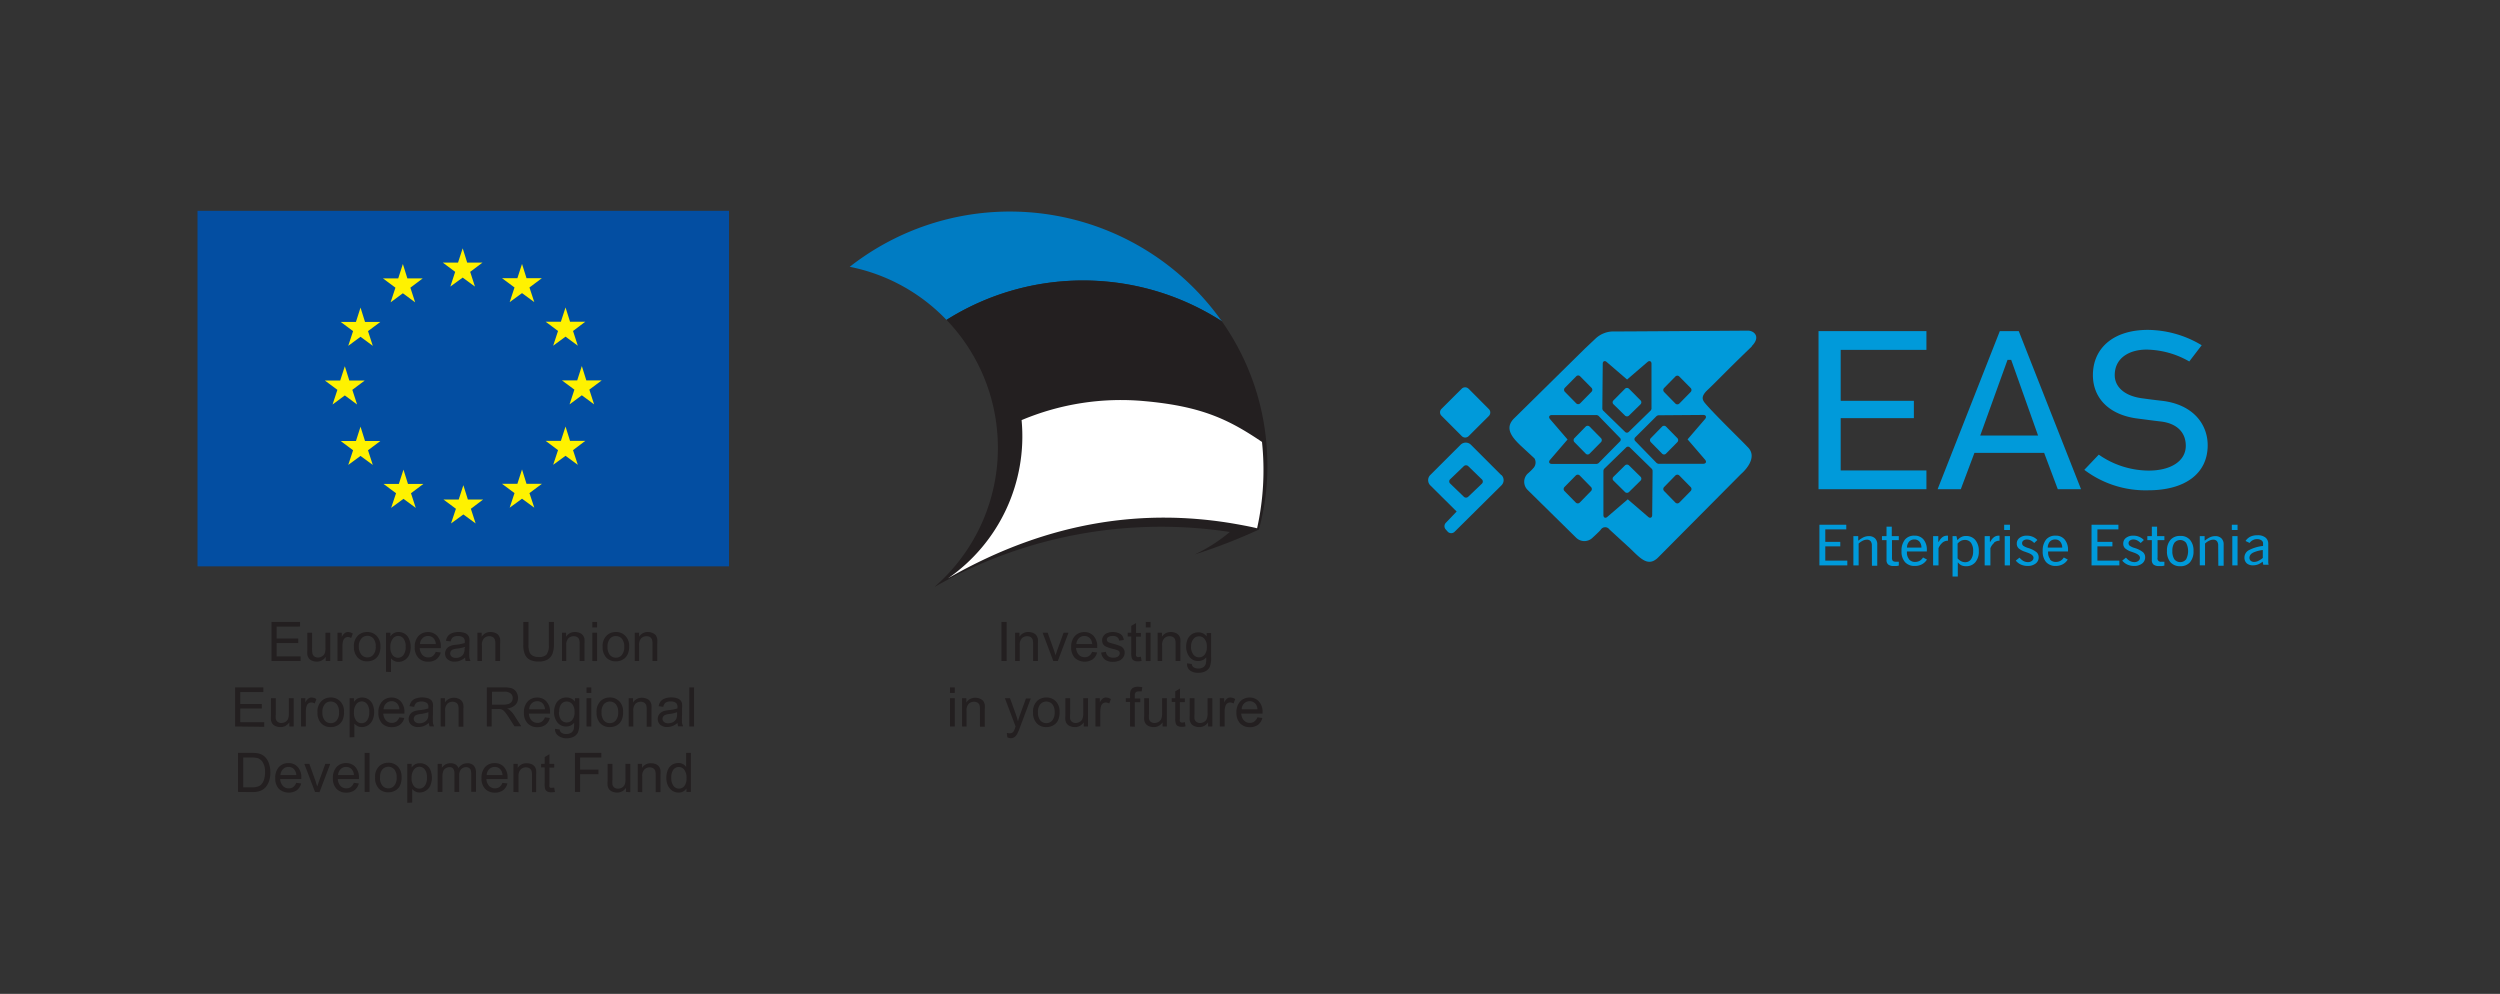 <svg id="Layer_1" data-name="Layer 1" xmlns="http://www.w3.org/2000/svg" viewBox="0 0 366.56 145.72"><rect x="0" y="0" width="366.56" height="145.72" fill="#333333" stroke="none"/><defs><style>.cls-1{fill:#009ada;}.cls-2{fill:#fff;}.cls-2,.cls-4,.cls-5,.cls-6{fill-rule:evenodd;}.cls-3{fill:#034ea2;}.cls-4{fill:#fff200;}.cls-5{fill:#007cc3;}.cls-6,.cls-7{fill:#231f20;}</style></defs><title>eas_logo</title><path class="cls-1" d="M249.75,60.84c.37,0,.51.29.27.58l-2.58,3,2.58,3c.24.29.1.58-.27.58h-6.6a.8.8,0,0,1-.25-.11l-3.16-3.25a.38.38,0,0,1,0-.49L242.9,61a.8.8,0,0,1,.25-.11ZM247.89,72l-1.66,1.69a.41.41,0,0,1-.58,0L244,72a.42.42,0,0,1,0-.59l1.65-1.69a.41.41,0,0,1,.58,0l1.66,1.69a.42.42,0,0,1,0,.59m-5.64,3.53c0,.37-.3.51-.58.26l-3-2.58-3,2.58c-.28.25-.57.11-.57-.26V69a.69.69,0,0,1,.1-.25l3.26-3.17a.38.38,0,0,1,.49,0l3.25,3.17a.71.71,0,0,1,.11.25Zm-7.87-7.62a.8.8,0,0,1-.25.11h-6.6c-.37,0-.51-.29-.27-.58l2.58-3-2.58-3c-.24-.29-.1-.58.27-.58h6.6a.8.8,0,0,1,.25.11l3.16,3.25a.36.36,0,0,1,0,.49ZM233.28,72l-1.65,1.69a.41.41,0,0,1-.58,0L229.39,72a.42.42,0,0,1,0-.59l1.66-1.69a.41.41,0,0,1,.58,0l1.65,1.69a.42.42,0,0,1,0,.59m-3.83-15.14,1.66-1.68a.39.39,0,0,1,.58,0l1.66,1.68a.42.42,0,0,1,0,.59l-1.66,1.69a.41.41,0,0,1-.58,0l-1.66-1.69a.42.42,0,0,1,0-.59M235,53.33c0-.37.29-.5.57-.26l3,2.58,3-2.58c.28-.24.58-.11.58.26v6.6a.71.71,0,0,1-.11.25l-3.25,3.17a.38.38,0,0,1-.49,0l-3.26-3.17a.69.69,0,0,1-.1-.25Zm9,3.56,1.65-1.68a.39.39,0,0,1,.58,0l1.66,1.68a.42.42,0,0,1,0,.59l-1.66,1.69a.41.41,0,0,1-.58,0L244,57.48a.42.42,0,0,1,0-.59m12.83-6.12c1.39-1.37.36-2.29-.53-2.29,0,0-18.64.13-19.59.12a3.84,3.84,0,0,0-2.72,1l-1.56,1.47L222.07,61.28c-1.47,1.39-.55,2.69.92,4.08l2,1.85a1.21,1.21,0,0,1-.08,1.33,7.41,7.41,0,0,1-.92.91,1.67,1.67,0,0,0,0,2.39l7.11,7a1.71,1.71,0,0,0,2.41,0s.94-.85,1.19-1.16a.76.76,0,0,1,1.28-.05l3,2.75c1.47,1.4,2.61,2.81,4.08,1.42l12.23-12.31s2.76-2.3.9-4c-.93-1-4.84-4.77-6.17-6.35-.47-.56-.55-1,.15-1.77,1.62-1.53,3.08-3.11,6.71-6.59"/><path class="cls-1" d="M212.73,57.66h4.19a.72.72,0,0,1,.72.72v4.21a.71.71,0,0,1-.71.71h-4.19a.71.71,0,0,1-.71-.71V58.37a.71.71,0,0,1,.71-.71Z" transform="translate(19.98 169.31) rotate(-44.91)"/><path class="cls-1" d="M232.5,62.55a.41.41,0,0,1,.58,0l1.66,1.69a.42.42,0,0,1,0,.59l-1.66,1.68a.39.39,0,0,1-.58,0l-1.65-1.68a.42.42,0,0,1,0-.59Z"/><path class="cls-1" d="M243.7,62.55a.41.41,0,0,1,.58,0l1.66,1.69a.42.42,0,0,1,0,.59l-1.66,1.68a.39.39,0,0,1-.58,0l-1.65-1.68a.42.42,0,0,1,0-.59Z"/><path class="cls-1" d="M240.54,58.7a.41.41,0,0,1,0,.58l-1.69,1.65a.42.42,0,0,1-.59,0l-1.68-1.65a.39.39,0,0,1,0-.58L238.26,57a.42.42,0,0,1,.59,0Z"/><path class="cls-1" d="M240.54,69.9a.41.41,0,0,1,0,.58l-1.69,1.66a.42.42,0,0,1-.59,0l-1.68-1.66a.39.39,0,0,1,0-.58l1.68-1.66a.42.42,0,0,1,.59,0Z"/><path class="cls-1" d="M217.28,70.92l-2,1.91a.46.46,0,0,1-.65,0l-2-1.93a.43.43,0,0,1,0-.63l2-1.92a.48.48,0,0,1,.65,0l2,1.94a.43.43,0,0,1,0,.63m2.84-1.26-4.45-4.45a1.07,1.07,0,0,0-1.51,0l-4.45,4.44a1.08,1.08,0,0,0,0,1.51L213.58,75,212,76.65a.71.71,0,0,0,0,1l.28.32a.71.71,0,0,0,1,0l6.87-6.81a1.06,1.06,0,0,0,0-1.51"/><polygon class="cls-1" points="282.46 48.55 282.46 51.3 269.89 51.3 269.89 58.77 280.62 58.77 280.62 61.31 269.89 61.31 269.89 68.98 282.46 68.98 282.46 71.73 266.64 71.73 266.64 48.55 282.46 48.55"/><path class="cls-1" d="M294.89,52.77h-.54l-4,11.09h8.48ZM289.5,66.4l-2,5.33h-3.4l9.12-23.18H296l9.13,23.18h-3.41l-2-5.33Z"/><path class="cls-1" d="M315.05,69c3.23,0,5.44-1.38,5.44-3.65,0-1.87-1.21-3.26-3.67-3.55-1.15-.13-2.06-.26-3.4-.43-4.32-.55-6.55-3.12-6.55-6.37,0-3.85,2.88-6.63,8.07-6.63a15.52,15.52,0,0,1,7.88,2.25L321,53a12.92,12.92,0,0,0-6.28-1.74c-2.47,0-4.65,1.2-4.65,3.75,0,1.57,1.24,3,3.95,3.38.69.1,1.67.23,2.91.37,4.66.52,6.77,3.47,6.77,6.53,0,4.12-3.28,6.6-8.73,6.6a14.89,14.89,0,0,1-9.36-3l2.12-2.23A12.88,12.88,0,0,0,315.05,69"/><polygon class="cls-1" points="267.63 77.62 267.63 79.45 269.83 79.45 269.83 80.11 267.63 80.11 267.63 82.2 270.86 82.2 270.86 82.9 266.77 82.9 266.77 76.94 270.71 76.94 270.71 77.62 267.63 77.62"/><path class="cls-1" d="M274.46,80a1,1,0,0,0-.18-.65.68.68,0,0,0-.56-.22,1.32,1.32,0,0,0-.59.15,2.39,2.39,0,0,0-.61.42V82.9h-.77V78.61h.71v.64l.06,0a3.3,3.3,0,0,1,.76-.49,1.82,1.82,0,0,1,.72-.15,1.27,1.27,0,0,1,.92.32,1.22,1.22,0,0,1,.33.92v3.1h-.78Z"/><path class="cls-1" d="M278.41,78.61v.59h-1v2.57a.72.72,0,0,0,.12.47.69.69,0,0,0,.45.12h.28l.15,0,0,.57-.31.06-.43,0a1.25,1.25,0,0,1-.81-.22.81.81,0,0,1-.25-.67V79.2h-.67v-.59h.67V77.22h.77v1.39Z"/><path class="cls-1" d="M279.92,79.41a1.37,1.37,0,0,0-.31.88v0h2.12v0a1.35,1.35,0,0,0-.29-.87.93.93,0,0,0-.75-.32,1,1,0,0,0-.77.31m0,2.61a1.11,1.11,0,0,0,.9.37,1.36,1.36,0,0,0,.67-.17,1.44,1.44,0,0,0,.47-.48l.58.3a1.89,1.89,0,0,1-.72.69,2.09,2.09,0,0,1-1.05.25,1.84,1.84,0,0,1-1.45-.56,2.29,2.29,0,0,1-.51-1.61,2.58,2.58,0,0,1,.5-1.69,1.73,1.73,0,0,1,1.41-.58,1.63,1.63,0,0,1,1.32.57,2.31,2.31,0,0,1,.48,1.56v.19H279.6V81a1.52,1.52,0,0,0,.32,1"/><path class="cls-1" d="M284.79,79.59a2,2,0,0,0-.56.79V82.9h-.79V78.61h.76v.82l.08,0a1.85,1.85,0,0,1,.53-.67,1.14,1.14,0,0,1,.7-.22h.11v.74a1.24,1.24,0,0,0-.82.29"/><path class="cls-1" d="M286.29,78.61h.57l.13.56.05,0a1.6,1.6,0,0,1,.56-.44,1.39,1.39,0,0,1,.66-.14,1.71,1.71,0,0,1,1.37.59,2.44,2.44,0,0,1,.51,1.64,2.35,2.35,0,0,1-.51,1.62,1.71,1.71,0,0,1-1.38.58,1.54,1.54,0,0,1-.63-.12,1.38,1.38,0,0,1-.49-.38l-.07-.08v2.09h-.77ZM289,82a2,2,0,0,0,.31-1.18,2,2,0,0,0-.31-1.22,1.06,1.06,0,0,0-.92-.43,1.24,1.24,0,0,0-.56.13,1.76,1.76,0,0,0-.49.4v2.18a1.9,1.9,0,0,0,.53.41,1.19,1.19,0,0,0,.56.14A1,1,0,0,0,289,82"/><path class="cls-1" d="M292.4,79.59a2,2,0,0,0-.56.79V82.9H291V78.61h.76v.82l.08,0a1.85,1.85,0,0,1,.53-.67,1.16,1.16,0,0,1,.7-.22h.11v.74a1.26,1.26,0,0,0-.82.29"/><path class="cls-1" d="M294.71,82.9h-.77V78.61h.77Zm0-5.19h-.85v-.77h.85Z"/><path class="cls-1" d="M297.21,79.1a.84.84,0,0,0-.52.15.47.47,0,0,0-.2.4.48.48,0,0,0,.17.37,2.45,2.45,0,0,0,.72.33,3.62,3.62,0,0,1,1.22.61,1,1,0,0,1,.32.75,1.12,1.12,0,0,1-.45.92,1.84,1.84,0,0,1-1.18.35,2.36,2.36,0,0,1-1-.21,2.16,2.16,0,0,1-.73-.57l.55-.44a2.07,2.07,0,0,0,.57.49,1.35,1.35,0,0,0,.66.17.89.89,0,0,0,.58-.18.55.55,0,0,0,.24-.46c0-.31-.34-.57-.94-.77l-.24-.09a2.75,2.75,0,0,1-1-.52.93.93,0,0,1-.27-.69,1,1,0,0,1,.4-.84,1.65,1.65,0,0,1,1.07-.33,2.14,2.14,0,0,1,.87.17,2,2,0,0,1,.68.47l-.47.44a2.07,2.07,0,0,0-.5-.38,1.25,1.25,0,0,0-.56-.14"/><path class="cls-1" d="M300.56,79.41a1.37,1.37,0,0,0-.31.88v0h2.12v0a1.35,1.35,0,0,0-.29-.87.93.93,0,0,0-.75-.32,1,1,0,0,0-.77.31m0,2.61a1.11,1.11,0,0,0,.9.37,1.33,1.33,0,0,0,.67-.17,1.35,1.35,0,0,0,.47-.48l.58.3a1.89,1.89,0,0,1-.72.69,2.09,2.09,0,0,1-1,.25,1.84,1.84,0,0,1-1.45-.56,2.33,2.33,0,0,1-.5-1.61,2.58,2.58,0,0,1,.49-1.69,1.74,1.74,0,0,1,1.41-.58,1.63,1.63,0,0,1,1.32.57,2.31,2.31,0,0,1,.49,1.56v.19h-2.92V81a1.52,1.52,0,0,0,.32,1"/><polygon class="cls-1" points="307.53 77.62 307.53 79.45 309.73 79.45 309.73 80.11 307.53 80.11 307.53 82.2 310.75 82.2 310.75 82.9 306.67 82.9 306.67 76.94 310.61 76.94 310.61 77.62 307.53 77.62"/><path class="cls-1" d="M312.82,79.1a.84.84,0,0,0-.52.15.47.47,0,0,0-.2.4.48.48,0,0,0,.17.37,2.45,2.45,0,0,0,.72.33,3.62,3.62,0,0,1,1.22.61,1,1,0,0,1,.32.75,1.12,1.12,0,0,1-.45.92,1.84,1.84,0,0,1-1.18.35,2.36,2.36,0,0,1-1-.21,2.16,2.16,0,0,1-.73-.57l.55-.44a2.07,2.07,0,0,0,.57.49,1.35,1.35,0,0,0,.66.17.89.89,0,0,0,.58-.18.55.55,0,0,0,.24-.46c0-.31-.34-.57-.94-.77l-.24-.09a2.75,2.75,0,0,1-1-.52.93.93,0,0,1-.27-.69,1,1,0,0,1,.4-.84,1.67,1.67,0,0,1,1.07-.33,2.14,2.14,0,0,1,.87.17,2,2,0,0,1,.68.47l-.47.44a2.07,2.07,0,0,0-.5-.38,1.25,1.25,0,0,0-.56-.14"/><path class="cls-1" d="M317.35,78.61v.59h-1v2.57a.48.48,0,0,0,.57.59h.28l.15,0,0,.57A2.84,2.84,0,0,1,317,83l-.43,0a1.26,1.26,0,0,1-.81-.22.84.84,0,0,1-.25-.67V79.2h-.66v-.59h.66V77.22h.77v1.39Z"/><path class="cls-1" d="M318.81,82a1.1,1.1,0,0,0,1.73,0,2.63,2.63,0,0,0,0-2.4,1.1,1.1,0,0,0-1.73,0,2.07,2.07,0,0,0-.29,1.19,2.14,2.14,0,0,0,.29,1.21m2.3.44a1.82,1.82,0,0,1-1.43.58,1.84,1.84,0,0,1-1.44-.58,2.43,2.43,0,0,1-.51-1.65,2.38,2.38,0,0,1,.51-1.63,1.81,1.81,0,0,1,1.44-.58,1.78,1.78,0,0,1,1.43.58,2.38,2.38,0,0,1,.51,1.63,2.43,2.43,0,0,1-.51,1.65"/><path class="cls-1" d="M325.24,80a1,1,0,0,0-.18-.65.67.67,0,0,0-.55-.22,1.32,1.32,0,0,0-.59.15,2.23,2.23,0,0,0-.61.42l0,3.19h-.77V78.61h.71v.64l.06,0a3.34,3.34,0,0,1,.77-.49,1.78,1.78,0,0,1,.71-.15,1.25,1.25,0,0,1,.92.32,1.22,1.22,0,0,1,.33.92v3.1h-.78Z"/><path class="cls-1" d="M328.08,82.9h-.77V78.61h.77Zm0-5.19h-.84v-.77h.84Z"/><path class="cls-1" d="M330.29,81.08a.8.8,0,0,0-.47.69.6.6,0,0,0,.2.46.76.76,0,0,0,.51.16,1.36,1.36,0,0,0,.59-.15,3.21,3.21,0,0,0,.66-.43l0-1.16h-.05a4.8,4.8,0,0,0-1.46.42m1.49,1.28,0,0a2.68,2.68,0,0,1-.68.41,2.1,2.1,0,0,1-.74.13,1.34,1.34,0,0,1-.92-.3,1.11,1.11,0,0,1-.33-.84,1.21,1.21,0,0,1,.63-1.07,5.82,5.82,0,0,1,2.1-.63l0-.37a.52.52,0,0,0-.25-.46,1.09,1.09,0,0,0-.63-.17,1.24,1.24,0,0,0-.64.16,1.22,1.22,0,0,0-.45.4l-.6-.29a1.82,1.82,0,0,1,.7-.63,2.38,2.38,0,0,1,1.06-.21,1.77,1.77,0,0,1,1.15.33,1.12,1.12,0,0,1,.42.92v2.49c0,.09,0,.19,0,.29a1.5,1.5,0,0,0,.06.29l-.79,0Z"/><path class="cls-2" d="M185.7,65.25h0v0"/><rect class="cls-3" x="28.96" y="30.91" width="77.93" height="52.13"/><polygon class="cls-4" points="68.5 38.5 70.75 38.5 68.94 39.86 69.64 42.02 67.84 40.7 66.03 42.02 66.74 39.86 64.92 38.5 67.16 38.5 67.84 36.41 68.5 38.5"/><polygon class="cls-4" points="68.6 73.24 70.84 73.24 69.04 74.6 69.74 76.75 67.94 75.43 66.13 76.75 66.85 74.6 65.02 73.24 67.26 73.24 67.94 71.14 68.6 73.24"/><polygon class="cls-4" points="77.2 70.94 79.45 70.94 77.63 72.3 78.34 74.44 76.54 73.12 74.73 74.44 75.44 72.3 73.61 70.94 75.86 70.94 76.54 68.83 77.2 70.94"/><polygon class="cls-4" points="77.2 40.79 79.45 40.79 77.63 42.15 78.34 44.3 76.54 42.98 74.73 44.3 75.44 42.15 73.61 40.79 75.86 40.79 76.54 38.7 77.2 40.79"/><polygon class="cls-4" points="83.58 47.17 85.82 47.17 84.02 48.53 84.72 50.69 82.92 49.36 81.11 50.69 81.82 48.53 80 47.17 82.24 47.17 82.92 45.08 83.58 47.17"/><polygon class="cls-4" points="83.58 64.64 85.82 64.64 84.02 66 84.72 68.15 82.92 66.83 81.11 68.15 81.82 66 80 64.64 82.24 64.64 82.92 62.54 83.58 64.64"/><polygon class="cls-4" points="85.97 55.78 88.22 55.78 86.41 57.13 87.11 59.29 85.31 57.96 83.51 59.29 84.22 57.13 82.4 55.78 84.63 55.78 85.31 53.67 85.97 55.78"/><polygon class="cls-4" points="59.73 40.82 61.98 40.82 60.17 42.18 60.87 44.33 59.07 43 57.27 44.33 57.98 42.18 56.15 40.82 58.39 40.82 59.07 38.71 59.73 40.82"/><polygon class="cls-4" points="53.52 47.2 55.77 47.2 53.96 48.55 54.66 50.71 52.86 49.38 51.06 50.71 51.77 48.55 49.95 47.2 52.19 47.2 52.86 45.1 53.52 47.2"/><polygon class="cls-4" points="51.22 55.8 53.47 55.8 51.66 57.16 52.36 59.31 50.56 57.98 48.76 59.31 49.47 57.16 47.64 55.8 49.88 55.8 50.56 53.7 51.22 55.8"/><polygon class="cls-4" points="53.52 64.66 55.77 64.66 53.96 66.02 54.66 68.17 52.86 66.85 51.06 68.17 51.77 66.02 49.95 64.66 52.19 64.66 52.86 62.56 53.52 64.66"/><polygon class="cls-4" points="59.82 70.96 62.07 70.96 60.26 72.32 60.96 74.47 59.16 73.14 57.35 74.47 58.07 72.32 56.24 70.96 58.48 70.96 59.16 68.86 59.82 70.96"/><path class="cls-5" d="M162.3,41.3a37.39,37.39,0,0,1,16.53,5.6l.33.22a38.07,38.07,0,0,0-54.57-8,26.84,26.84,0,0,1,14.19,7.79A37.47,37.47,0,0,1,162.3,41.3"/><path class="cls-6" d="M185.74,65.68c0-.12-.05-.64-.06-.75a36.45,36.45,0,0,0-6.52-17.81l-.33-.22a37.58,37.58,0,0,0-40.05,0,27,27,0,0,1,7.43,16.39,27.39,27.39,0,0,1,0,4.79A27,27,0,0,1,137.08,86l.06,0a66.88,66.88,0,0,1,43.18-8,23.66,23.66,0,0,1-5.15,3.3,81.82,81.82,0,0,0,9.41-3.65h0a35,35,0,0,0,1.16-11.85"/><path class="cls-2" d="M185.07,64.82c-4.83-3.27-8.8-5.24-17.21-6a37.49,37.49,0,0,0-18.07,2.78A25.35,25.35,0,0,1,139,84.8c15.3-8.79,29.21-10,41-8.17.78.12,3.2.54,4.32.83a39.16,39.16,0,0,0,.72-12.64"/><path class="cls-7" d="M39.81,96.92V91.19H44v.68H40.56v1.75h3.17v.67H40.56v1.95h3.52v.68Z"/><path class="cls-7" d="M47.76,96.92v-.61a1.53,1.53,0,0,1-1.32.7,1.77,1.77,0,0,1-.69-.14,1.1,1.1,0,0,1-.47-.35,1.54,1.54,0,0,1-.22-.52,4.76,4.76,0,0,1,0-.66V92.77h.7v2.3a3.76,3.76,0,0,0,.05.74.74.74,0,0,0,.28.44.9.9,0,0,0,.53.16,1.12,1.12,0,0,0,.59-.17.9.9,0,0,0,.4-.44,2.34,2.34,0,0,0,.11-.81V92.77h.7v4.15Z"/><path class="cls-7" d="M49.48,96.92V92.77h.63v.63a1.56,1.56,0,0,1,.45-.58.76.76,0,0,1,.45-.15,1.36,1.36,0,0,1,.72.23l-.24.65A1,1,0,0,0,51,93.4a.68.68,0,0,0-.41.14.74.74,0,0,0-.26.38,2.73,2.73,0,0,0-.12.83v2.17Z"/><path class="cls-7" d="M51.89,94.84a2.11,2.11,0,0,1,.64-1.7,1.92,1.92,0,0,1,1.3-.47,1.85,1.85,0,0,1,1.4.57,2.13,2.13,0,0,1,.55,1.54A2.58,2.58,0,0,1,55.53,96a1.71,1.71,0,0,1-.69.72,2,2,0,0,1-1,.25,1.84,1.84,0,0,1-1.4-.56A2.22,2.22,0,0,1,51.89,94.84Zm.72,0A1.81,1.81,0,0,0,53,96a1.11,1.11,0,0,0,.87.39,1.09,1.09,0,0,0,.87-.4,1.75,1.75,0,0,0,.35-1.21,1.71,1.71,0,0,0-.35-1.17,1.17,1.17,0,0,0-1.74,0A1.76,1.76,0,0,0,52.61,94.84Z"/><path class="cls-7" d="M56.6,98.51V92.77h.64v.54a1.65,1.65,0,0,1,.51-.48,1.46,1.46,0,0,1,.69-.16,1.65,1.65,0,0,1,.94.28,1.62,1.62,0,0,1,.61.77A3,3,0,0,1,60,96a1.69,1.69,0,0,1-.66.78,1.72,1.72,0,0,1-.92.27,1.33,1.33,0,0,1-.63-.15,1.53,1.53,0,0,1-.46-.37v2Zm.64-3.64a1.77,1.77,0,0,0,.32,1.18,1,1,0,0,0,1.59,0,1.92,1.92,0,0,0,.33-1.23,1.88,1.88,0,0,0-.32-1.19,1,1,0,0,0-.78-.39,1,1,0,0,0-.8.42A1.87,1.87,0,0,0,57.24,94.87Z"/><path class="cls-7" d="M63.89,95.58l.73.09a1.81,1.81,0,0,1-.64,1,2,2,0,0,1-1.19.35,1.89,1.89,0,0,1-1.44-.56,2.17,2.17,0,0,1-.54-1.57,2.31,2.31,0,0,1,.54-1.63,1.85,1.85,0,0,1,1.4-.58,1.76,1.76,0,0,1,1.36.57,2.27,2.27,0,0,1,.53,1.6,1.36,1.36,0,0,1,0,.18H61.54a1.62,1.62,0,0,0,.39,1,1.15,1.15,0,0,0,.86.36,1,1,0,0,0,.66-.2A1.34,1.34,0,0,0,63.89,95.58Zm-2.31-1.14H63.9a1.36,1.36,0,0,0-.27-.78,1.07,1.07,0,0,0-.87-.41,1.1,1.1,0,0,0-.81.33A1.2,1.2,0,0,0,61.58,94.44Z"/><path class="cls-7" d="M68.2,96.41a2.58,2.58,0,0,1-.75.46,2,2,0,0,1-.77.14,1.5,1.5,0,0,1-1.05-.33,1.11,1.11,0,0,1-.37-.86,1.12,1.12,0,0,1,.14-.55,1.1,1.1,0,0,1,.36-.41,1.69,1.69,0,0,1,.51-.23,5.74,5.74,0,0,1,.62-.1,6.1,6.1,0,0,0,1.26-.25V94.1a.76.76,0,0,0-.2-.6,1.18,1.18,0,0,0-.8-.24,1.21,1.21,0,0,0-.73.17,1,1,0,0,0-.35.62l-.69-.1a1.72,1.72,0,0,1,.31-.71,1.36,1.36,0,0,1,.62-.42,2.69,2.69,0,0,1,.94-.15,2.62,2.62,0,0,1,.87.13,1.11,1.11,0,0,1,.48.31,1.06,1.06,0,0,1,.22.48,3.25,3.25,0,0,1,0,.65v.94a10.35,10.35,0,0,0,0,1.24,1.58,1.58,0,0,0,.18.5h-.73A1.6,1.6,0,0,1,68.2,96.41Zm0-1.57A5.38,5.38,0,0,1,67,95.1a2.76,2.76,0,0,0-.62.14.62.62,0,0,0-.37.56.59.59,0,0,0,.21.47.9.9,0,0,0,.63.19,1.43,1.43,0,0,0,.72-.18A1.12,1.12,0,0,0,68,95.8a1.65,1.65,0,0,0,.12-.71Z"/><path class="cls-7" d="M70,96.92V92.77h.63v.59a1.48,1.48,0,0,1,1.32-.69,1.74,1.74,0,0,1,.69.14,1.1,1.1,0,0,1,.47.35,1.43,1.43,0,0,1,.22.52,3.67,3.67,0,0,1,0,.69v2.55h-.7V94.39a1.74,1.74,0,0,0-.09-.64.68.68,0,0,0-.29-.34,1,1,0,0,0-.49-.13,1.12,1.12,0,0,0-.77.29,1.39,1.39,0,0,0-.33,1.08v2.27Z"/><path class="cls-7" d="M80.47,91.19h.75V94.5A4,4,0,0,1,81,95.87a1.72,1.72,0,0,1-.71.83A2.49,2.49,0,0,1,79,97a2.81,2.81,0,0,1-1.32-.27,1.6,1.6,0,0,1-.73-.81,3.7,3.7,0,0,1-.22-1.43V91.19h.76V94.5a3,3,0,0,0,.14,1.09,1.06,1.06,0,0,0,.47.55,1.64,1.64,0,0,0,.83.19A1.55,1.55,0,0,0,80.11,96a2.15,2.15,0,0,0,.36-1.45Z"/><path class="cls-7" d="M82.4,96.92V92.77H83v.59a1.48,1.48,0,0,1,1.32-.69,1.74,1.74,0,0,1,.69.14,1.1,1.1,0,0,1,.47.35,1.43,1.43,0,0,1,.22.52,4.82,4.82,0,0,1,0,.69v2.55h-.71V94.39a1.78,1.78,0,0,0-.08-.64.68.68,0,0,0-.29-.34,1,1,0,0,0-.49-.13,1.12,1.12,0,0,0-.77.29,1.39,1.39,0,0,0-.33,1.08v2.27Z"/><path class="cls-7" d="M86.85,92v-.81h.7V92Zm0,4.92V92.77h.7v4.15Z"/><path class="cls-7" d="M88.36,94.84a2.11,2.11,0,0,1,.64-1.7,1.93,1.93,0,0,1,1.31-.47,1.82,1.82,0,0,1,1.39.57,2.09,2.09,0,0,1,.55,1.54A2.71,2.71,0,0,1,92,96a1.74,1.74,0,0,1-.7.72,2,2,0,0,1-1,.25,1.88,1.88,0,0,1-1.41-.56A2.22,2.22,0,0,1,88.36,94.84Zm.72,0a1.81,1.81,0,0,0,.35,1.2,1.12,1.12,0,0,0,.88.39,1.09,1.09,0,0,0,.87-.4,1.8,1.8,0,0,0,.35-1.21,1.76,1.76,0,0,0-.35-1.17,1.14,1.14,0,0,0-.87-.39,1.12,1.12,0,0,0-.88.39A1.76,1.76,0,0,0,89.08,94.84Z"/><path class="cls-7" d="M93.07,96.92V92.77h.63v.59A1.5,1.5,0,0,1,95,92.67a1.65,1.65,0,0,1,.68.14,1.2,1.2,0,0,1,.48.35,1.42,1.42,0,0,1,.21.52,3.67,3.67,0,0,1,0,.69v2.55h-.7V94.39a2,2,0,0,0-.08-.64.73.73,0,0,0-.29-.34,1,1,0,0,0-.49-.13,1.16,1.16,0,0,0-.78.29,1.39,1.39,0,0,0-.32,1.08v2.27Z"/><path class="cls-7" d="M34.47,106.52v-5.73h4.14v.68H35.23v1.75h3.16v.67H35.23v2h3.51v.68Z"/><path class="cls-7" d="M42.42,106.52v-.61a1.51,1.51,0,0,1-1.32.7,1.72,1.72,0,0,1-.68-.14,1.13,1.13,0,0,1-.48-.35,1.4,1.4,0,0,1-.21-.53,3.19,3.19,0,0,1,0-.65v-2.57h.71v2.3a4,4,0,0,0,0,.74.74.74,0,0,0,.28.44.9.9,0,0,0,.53.16,1.19,1.19,0,0,0,.6-.17.92.92,0,0,0,.39-.44,2.12,2.12,0,0,0,.11-.81v-2.22h.71v4.15Z"/><path class="cls-7" d="M44.14,106.52v-4.15h.63V103a1.56,1.56,0,0,1,.45-.58.76.76,0,0,1,.45-.15,1.36,1.36,0,0,1,.72.23l-.24.65a1,1,0,0,0-.51-.15.71.71,0,0,0-.42.14.74.74,0,0,0-.26.38,2.71,2.71,0,0,0-.12.82v2.18Z"/><path class="cls-7" d="M46.55,104.44a2.11,2.11,0,0,1,.64-1.7,1.93,1.93,0,0,1,1.31-.47,1.82,1.82,0,0,1,1.39.57,2.07,2.07,0,0,1,.55,1.54,2.71,2.71,0,0,1-.24,1.26,1.74,1.74,0,0,1-.7.72,2,2,0,0,1-1,.25,1.88,1.88,0,0,1-1.41-.56A2.22,2.22,0,0,1,46.55,104.44Zm.72,0a1.81,1.81,0,0,0,.35,1.2,1.12,1.12,0,0,0,.88.39,1.09,1.09,0,0,0,.87-.4,1.8,1.8,0,0,0,.34-1.21,1.76,1.76,0,0,0-.34-1.17,1.14,1.14,0,0,0-.87-.39,1.12,1.12,0,0,0-.88.39A1.76,1.76,0,0,0,47.27,104.44Z"/><path class="cls-7" d="M51.26,108.11v-5.74h.64v.54a1.65,1.65,0,0,1,.51-.48,1.48,1.48,0,0,1,.7-.16,1.65,1.65,0,0,1,.93.28,1.7,1.7,0,0,1,.62.77,3,3,0,0,1,.2,1.09,2.66,2.66,0,0,1-.23,1.15,1.69,1.69,0,0,1-.66.78,1.72,1.72,0,0,1-.92.27,1.33,1.33,0,0,1-.63-.15,1.53,1.53,0,0,1-.46-.37v2Zm.64-3.64a1.85,1.85,0,0,0,.32,1.18,1,1,0,0,0,1.59,0,1.92,1.92,0,0,0,.33-1.23,1.82,1.82,0,0,0-.32-1.19,1,1,0,0,0-.78-.39,1,1,0,0,0-.8.42A1.87,1.87,0,0,0,51.9,104.47Z"/><path class="cls-7" d="M58.55,105.18l.73.09a1.81,1.81,0,0,1-.64,1,2,2,0,0,1-1.19.35,1.92,1.92,0,0,1-1.44-.56,2.16,2.16,0,0,1-.53-1.57,2.31,2.31,0,0,1,.54-1.63,1.82,1.82,0,0,1,1.39-.58,1.76,1.76,0,0,1,1.36.57,2.26,2.26,0,0,1,.53,1.59v.19H56.2a1.62,1.62,0,0,0,.39,1,1.15,1.15,0,0,0,.87.36,1.08,1.08,0,0,0,.66-.2A1.4,1.4,0,0,0,58.55,105.18ZM56.24,104h2.32a1.36,1.36,0,0,0-.27-.78,1.07,1.07,0,0,0-.87-.41,1.1,1.1,0,0,0-.81.33A1.29,1.29,0,0,0,56.24,104Z"/><path class="cls-7" d="M62.87,106a2.58,2.58,0,0,1-.75.46,2.25,2.25,0,0,1-.78.14,1.5,1.5,0,0,1-1.05-.33,1.11,1.11,0,0,1-.37-.86,1.12,1.12,0,0,1,.14-.55,1.1,1.1,0,0,1,.36-.41,1.69,1.69,0,0,1,.51-.23,6.21,6.21,0,0,1,.62-.1,6.1,6.1,0,0,0,1.26-.25v-.18a.76.76,0,0,0-.2-.61,1.57,1.57,0,0,0-1.53-.06,1.08,1.08,0,0,0-.35.62l-.69-.1a1.86,1.86,0,0,1,.31-.71,1.36,1.36,0,0,1,.62-.42,2.73,2.73,0,0,1,.94-.15,2.57,2.57,0,0,1,.87.13,1.22,1.22,0,0,1,.49.31,1.17,1.17,0,0,1,.21.48,3.25,3.25,0,0,1,0,.65v.94a10.35,10.35,0,0,0,0,1.24,1.58,1.58,0,0,0,.18.5H63A1.37,1.37,0,0,1,62.87,106Zm-.06-1.58a4.75,4.75,0,0,1-1.15.27,2.64,2.64,0,0,0-.61.14.58.58,0,0,0-.28.23.56.56,0,0,0-.1.33.59.59,0,0,0,.21.47.91.91,0,0,0,.63.19,1.43,1.43,0,0,0,.72-.18,1.14,1.14,0,0,0,.47-.48,1.85,1.85,0,0,0,.11-.71Z"/><path class="cls-7" d="M64.61,106.52v-4.15h.63V103a1.5,1.5,0,0,1,1.32-.69,1.74,1.74,0,0,1,.69.14,1.1,1.1,0,0,1,.47.35,1.28,1.28,0,0,1,.22.52,3.67,3.67,0,0,1,0,.69v2.55h-.7V104a2,2,0,0,0-.08-.64.75.75,0,0,0-.3-.34,1,1,0,0,0-.49-.13,1.13,1.13,0,0,0-.77.29,1.39,1.39,0,0,0-.33,1.08v2.27Z"/><path class="cls-7" d="M71.38,106.52v-5.73h2.54a3.53,3.53,0,0,1,1.17.15,1.34,1.34,0,0,1,.63.55,1.62,1.62,0,0,1,.24.86,1.45,1.45,0,0,1-.39,1,2,2,0,0,1-1.22.53,1.75,1.75,0,0,1,.45.29,3.23,3.23,0,0,1,.63.76l1,1.56h-1l-.76-1.19a9.61,9.61,0,0,0-.55-.79,1.76,1.76,0,0,0-.38-.39,1.32,1.32,0,0,0-.35-.15,2.05,2.05,0,0,0-.42,0h-.88v2.55Zm.76-3.2h1.63a2.42,2.42,0,0,0,.81-.11.88.88,0,0,0,.45-.34,1,1,0,0,0,.15-.52.86.86,0,0,0-.3-.67,1.38,1.38,0,0,0-.93-.26H72.14Z"/><path class="cls-7" d="M79.9,105.18l.72.09a1.74,1.74,0,0,1-.63,1,2,2,0,0,1-1.19.35,1.89,1.89,0,0,1-1.44-.56,2.17,2.17,0,0,1-.54-1.57,2.31,2.31,0,0,1,.54-1.63,1.85,1.85,0,0,1,1.4-.58,1.76,1.76,0,0,1,1.36.57,2.26,2.26,0,0,1,.53,1.59,1.42,1.42,0,0,1,0,.19H77.55a1.62,1.62,0,0,0,.39,1,1.15,1.15,0,0,0,.86.36,1,1,0,0,0,.66-.2A1.34,1.34,0,0,0,79.9,105.18ZM77.59,104h2.32a1.44,1.44,0,0,0-.27-.78,1.07,1.07,0,0,0-.87-.41,1.14,1.14,0,0,0-.82.33A1.24,1.24,0,0,0,77.59,104Z"/><path class="cls-7" d="M81.38,106.86l.68.1a.65.65,0,0,0,.24.46,1.16,1.16,0,0,0,.72.2,1.26,1.26,0,0,0,.75-.2.93.93,0,0,0,.36-.54,4.56,4.56,0,0,0,.05-.91,1.43,1.43,0,0,1-1.15.55,1.56,1.56,0,0,1-1.32-.62,2.34,2.34,0,0,1-.47-1.48,2.84,2.84,0,0,1,.21-1.1,1.72,1.72,0,0,1,.63-.77,1.69,1.69,0,0,1,1-.28,1.5,1.5,0,0,1,1.22.6v-.5h.64V106a3.48,3.48,0,0,1-.19,1.38,1.44,1.44,0,0,1-.63.64,2.2,2.2,0,0,1-1,.23,2,2,0,0,1-1.2-.33A1.15,1.15,0,0,1,81.38,106.86Zm.58-2.49a1.84,1.84,0,0,0,.32,1.19,1.08,1.08,0,0,0,1.63,0,1.74,1.74,0,0,0,.33-1.17,1.68,1.68,0,0,0-.34-1.15,1.06,1.06,0,0,0-.81-.38,1,1,0,0,0-.8.38A1.68,1.68,0,0,0,82,104.37Z"/><path class="cls-7" d="M86,101.6v-.81h.7v.81Zm0,4.92v-4.15h.7v4.15Z"/><path class="cls-7" d="M87.47,104.44a2.14,2.14,0,0,1,.64-1.7,1.93,1.93,0,0,1,1.31-.47,1.86,1.86,0,0,1,1.4.57,2.11,2.11,0,0,1,.54,1.54,2.71,2.71,0,0,1-.24,1.26,1.68,1.68,0,0,1-.7.72,2,2,0,0,1-1,.25,1.88,1.88,0,0,1-1.41-.56A2.22,2.22,0,0,1,87.47,104.44Zm.73,0a1.81,1.81,0,0,0,.34,1.2,1.13,1.13,0,0,0,.88.39,1.09,1.09,0,0,0,.87-.4,1.8,1.8,0,0,0,.35-1.21,1.76,1.76,0,0,0-.35-1.17,1.18,1.18,0,0,0-1.75,0A1.76,1.76,0,0,0,88.2,104.44Z"/><path class="cls-7" d="M92.18,106.52v-4.15h.64V103a1.48,1.48,0,0,1,1.32-.69,1.74,1.74,0,0,1,.69.14,1.16,1.16,0,0,1,.47.35,1.63,1.63,0,0,1,.22.52,5.29,5.29,0,0,1,0,.69v2.55h-.7V104a2,2,0,0,0-.08-.64.73.73,0,0,0-.29-.34,1,1,0,0,0-.49-.13,1.16,1.16,0,0,0-.78.29,1.43,1.43,0,0,0-.32,1.08v2.27Z"/><path class="cls-7" d="M99.34,106a2.58,2.58,0,0,1-.75.46,2.21,2.21,0,0,1-.78.14,1.54,1.54,0,0,1-1-.33,1.14,1.14,0,0,1-.37-.86,1.12,1.12,0,0,1,.14-.55,1.23,1.23,0,0,1,.37-.41,1.64,1.64,0,0,1,.5-.23,6,6,0,0,1,.63-.1,6,6,0,0,0,1.25-.25v-.18a.8.8,0,0,0-.19-.61,1.24,1.24,0,0,0-.81-.23,1.21,1.21,0,0,0-.73.17,1.08,1.08,0,0,0-.35.62l-.68-.1a1.71,1.71,0,0,1,.3-.71,1.4,1.4,0,0,1,.63-.42,2.69,2.69,0,0,1,.94-.15,2.55,2.55,0,0,1,.86.13,1.22,1.22,0,0,1,.49.31,1.18,1.18,0,0,1,.22.48,4.68,4.68,0,0,1,0,.65v.94A9.55,9.55,0,0,0,100,106a1.85,1.85,0,0,0,.17.5h-.73A1.59,1.59,0,0,1,99.34,106Zm-.06-1.58a4.63,4.63,0,0,1-1.15.27,2.64,2.64,0,0,0-.61.14.61.61,0,0,0-.38.56.6.6,0,0,0,.22.47.89.89,0,0,0,.62.19,1.43,1.43,0,0,0,.72-.18,1.14,1.14,0,0,0,.47-.48,1.85,1.85,0,0,0,.11-.71Z"/><path class="cls-7" d="M101.07,106.52v-5.73h.7v5.73Z"/><path class="cls-7" d="M34.9,116.12v-5.73h2a5.23,5.23,0,0,1,1,.08,2.06,2.06,0,0,1,.84.41,2.35,2.35,0,0,1,.67,1,3.84,3.84,0,0,1,.23,1.36,4.08,4.08,0,0,1-.15,1.16,3.21,3.21,0,0,1-.39.83,2,2,0,0,1-.53.52,2,2,0,0,1-.68.29,3.65,3.65,0,0,1-.92.1Zm.76-.68h1.22a3,3,0,0,0,.89-.1,1.25,1.25,0,0,0,.52-.3,1.78,1.78,0,0,0,.42-.73,3.52,3.52,0,0,0,.15-1.1,2.62,2.62,0,0,0-.3-1.38,1.47,1.47,0,0,0-.71-.65,3.28,3.28,0,0,0-1-.11H35.66Z"/><path class="cls-7" d="M43.43,114.78l.73.09a1.78,1.78,0,0,1-.64,1,2.16,2.16,0,0,1-2.63-.21,2.16,2.16,0,0,1-.53-1.57,2.31,2.31,0,0,1,.54-1.63,1.82,1.82,0,0,1,1.39-.57,1.75,1.75,0,0,1,1.36.56,2.23,2.23,0,0,1,.53,1.6v.18h-3.1a1.62,1.62,0,0,0,.39,1,1.15,1.15,0,0,0,.87.36,1,1,0,0,0,.66-.2A1.4,1.4,0,0,0,43.43,114.78Zm-2.31-1.14h2.32a1.36,1.36,0,0,0-.27-.78,1.07,1.07,0,0,0-.87-.41,1.1,1.1,0,0,0-.81.33A1.29,1.29,0,0,0,41.12,113.64Z"/><path class="cls-7" d="M46.19,116.12,44.62,112h.74l.89,2.48c.09.27.18.55.26.84.07-.22.15-.48.27-.79L47.7,112h.72l-1.57,4.15Z"/><path class="cls-7" d="M51.88,114.78l.73.09a1.78,1.78,0,0,1-.64,1,2,2,0,0,1-1.19.35,1.92,1.92,0,0,1-1.44-.56,2.16,2.16,0,0,1-.53-1.57,2.31,2.31,0,0,1,.54-1.63,1.81,1.81,0,0,1,1.39-.57,1.75,1.75,0,0,1,1.36.56,2.27,2.27,0,0,1,.53,1.6v.18h-3.1a1.62,1.62,0,0,0,.39,1,1.15,1.15,0,0,0,.87.36,1.08,1.08,0,0,0,.66-.2A1.4,1.4,0,0,0,51.88,114.78Zm-2.31-1.14h2.32a1.36,1.36,0,0,0-.27-.78,1.07,1.07,0,0,0-.87-.41,1.1,1.1,0,0,0-.81.33A1.29,1.29,0,0,0,49.57,113.64Z"/><path class="cls-7" d="M53.47,116.12v-5.73h.71v5.73Z"/><path class="cls-7" d="M55,114a2.11,2.11,0,0,1,.64-1.7,1.9,1.9,0,0,1,1.3-.46,1.84,1.84,0,0,1,1.4.56,2.13,2.13,0,0,1,.54,1.54,2.71,2.71,0,0,1-.24,1.26,1.68,1.68,0,0,1-.7.72,2,2,0,0,1-1,.25,1.88,1.88,0,0,1-1.41-.56A2.22,2.22,0,0,1,55,114Zm.72,0a1.76,1.76,0,0,0,.35,1.2,1.11,1.11,0,0,0,.87.39,1.09,1.09,0,0,0,.87-.4,1.8,1.8,0,0,0,.35-1.21,1.76,1.76,0,0,0-.35-1.17,1.17,1.17,0,0,0-1.74,0A1.71,1.71,0,0,0,55.73,114Z"/><path class="cls-7" d="M59.72,117.71V112h.64v.54a1.65,1.65,0,0,1,.51-.48,1.47,1.47,0,0,1,.69-.15,1.6,1.6,0,0,1,1.55,1,3,3,0,0,1,0,2.24,1.69,1.69,0,0,1-.66.78,1.72,1.72,0,0,1-.92.27,1.3,1.3,0,0,1-.63-.15,1.42,1.42,0,0,1-.46-.37v2Zm.63-3.64a1.77,1.77,0,0,0,.33,1.18,1,1,0,0,0,.78.38,1,1,0,0,0,.81-.39A1.92,1.92,0,0,0,62.6,114a1.82,1.82,0,0,0-.33-1.19,1,1,0,0,0-.78-.39,1,1,0,0,0-.79.42A1.87,1.87,0,0,0,60.35,114.07Z"/><path class="cls-7" d="M64.17,116.12V112h.62v.58a1.62,1.62,0,0,1,.52-.49,1.53,1.53,0,0,1,.74-.18,1.36,1.36,0,0,1,.76.19,1,1,0,0,1,.41.53,1.5,1.5,0,0,1,1.29-.72,1.23,1.23,0,0,1,.94.34,1.41,1.41,0,0,1,.34,1v2.85h-.7V113.5a2,2,0,0,0-.07-.6.57.57,0,0,0-.25-.3.74.74,0,0,0-.42-.12,1,1,0,0,0-.73.3,1.28,1.28,0,0,0-.29.93v2.41h-.7v-2.7a1.22,1.22,0,0,0-.17-.7.65.65,0,0,0-.56-.24,1.07,1.07,0,0,0-.55.16.94.94,0,0,0-.37.46,2.74,2.74,0,0,0-.11.87v2.15Z"/><path class="cls-7" d="M73.67,114.78l.73.09a1.78,1.78,0,0,1-.64,1,2,2,0,0,1-1.19.35,1.91,1.91,0,0,1-1.44-.56,2.16,2.16,0,0,1-.53-1.57,2.35,2.35,0,0,1,.53-1.63,1.85,1.85,0,0,1,1.4-.57,1.75,1.75,0,0,1,1.36.56,2.27,2.27,0,0,1,.53,1.6v.18h-3.1a1.62,1.62,0,0,0,.39,1,1.15,1.15,0,0,0,.87.36,1.08,1.08,0,0,0,.66-.2A1.4,1.4,0,0,0,73.67,114.78Zm-2.31-1.14h2.32a1.36,1.36,0,0,0-.27-.78,1.07,1.07,0,0,0-.87-.41,1.1,1.1,0,0,0-.81.33A1.25,1.25,0,0,0,71.36,113.64Z"/><path class="cls-7" d="M75.28,116.12V112h.63v.59a1.49,1.49,0,0,1,1.32-.68,1.73,1.73,0,0,1,.69.13,1.1,1.1,0,0,1,.47.35,1.28,1.28,0,0,1,.22.52,3.67,3.67,0,0,1,0,.69v2.55H78v-2.53a2,2,0,0,0-.08-.64.75.75,0,0,0-.3-.34,1,1,0,0,0-.49-.13,1.13,1.13,0,0,0-.77.29,1.39,1.39,0,0,0-.33,1.08v2.27Z"/><path class="cls-7" d="M81.26,115.49l.11.62a2.78,2.78,0,0,1-.54.06,1.21,1.21,0,0,1-.59-.12.71.71,0,0,1-.3-.32,2.81,2.81,0,0,1-.08-.83v-2.38h-.52V112h.52v-1l.7-.42V112h.7v.55h-.7v2.42a1.55,1.55,0,0,0,0,.39.41.41,0,0,0,.12.14.54.54,0,0,0,.24,0Z"/><path class="cls-7" d="M84.3,116.12v-5.73h3.87v.68H85.06v1.77h2.69v.68H85.06v2.6Z"/><path class="cls-7" d="M91.78,116.12v-.61a1.51,1.51,0,0,1-1.32.7,1.72,1.72,0,0,1-.68-.14,1.13,1.13,0,0,1-.48-.35,1.35,1.35,0,0,1-.21-.52,3.37,3.37,0,0,1,0-.66V112h.71v2.3a4,4,0,0,0,0,.74.78.78,0,0,0,.28.44.92.92,0,0,0,.53.16,1.19,1.19,0,0,0,.6-.17.88.88,0,0,0,.39-.44,2.12,2.12,0,0,0,.11-.81V112h.71v4.15Z"/><path class="cls-7" d="M93.51,116.12V112h.63v.59a1.49,1.49,0,0,1,1.32-.68,1.73,1.73,0,0,1,.69.13,1.1,1.1,0,0,1,.47.35,1.28,1.28,0,0,1,.22.52,3.67,3.67,0,0,1,0,.69v2.55h-.7v-2.53a2,2,0,0,0-.08-.64.75.75,0,0,0-.3-.34.94.94,0,0,0-.49-.13,1.13,1.13,0,0,0-.77.29,1.39,1.39,0,0,0-.33,1.08v2.27Z"/><path class="cls-7" d="M100.65,116.12v-.53a1.27,1.27,0,0,1-1.16.62,1.64,1.64,0,0,1-.91-.27,1.83,1.83,0,0,1-.65-.77,2.63,2.63,0,0,1-.23-1.12,2.92,2.92,0,0,1,.21-1.13,1.68,1.68,0,0,1,.62-.78,1.76,1.76,0,0,1,.93-.26,1.31,1.31,0,0,1,1.14.57v-2.06h.7v5.73Zm-2.22-2.07a1.82,1.82,0,0,0,.33,1.19,1,1,0,0,0,.8.39,1,1,0,0,0,.78-.37,1.77,1.77,0,0,0,.32-1.15,1.93,1.93,0,0,0-.33-1.25,1,1,0,0,0-.8-.4,1,1,0,0,0-.79.38A1.89,1.89,0,0,0,98.43,114.05Z"/><path class="cls-7" d="M146.84,96.92V91.19h.76v5.73Z"/><path class="cls-7" d="M148.84,96.92V92.77h.64v.59a1.48,1.48,0,0,1,1.32-.69,1.74,1.74,0,0,1,.69.14,1.16,1.16,0,0,1,.47.35,1.63,1.63,0,0,1,.22.52,5.29,5.29,0,0,1,0,.69v2.55h-.7V94.39a2,2,0,0,0-.08-.64.73.73,0,0,0-.29-.34,1,1,0,0,0-.49-.13,1.16,1.16,0,0,0-.78.29,1.43,1.43,0,0,0-.32,1.08v2.27Z"/><path class="cls-7" d="M154.44,96.92l-1.57-4.15h.74l.89,2.48c.1.27.18.55.26.84.07-.22.15-.48.27-.79l.92-2.53h.72l-1.57,4.15Z"/><path class="cls-7" d="M160.13,95.58l.73.09a1.81,1.81,0,0,1-.64,1,2.16,2.16,0,0,1-2.63-.21,2.21,2.21,0,0,1-.53-1.57,2.31,2.31,0,0,1,.54-1.63,1.84,1.84,0,0,1,1.4-.58,1.75,1.75,0,0,1,1.35.57,2.23,2.23,0,0,1,.53,1.6V95h-3.1a1.62,1.62,0,0,0,.39,1,1.15,1.15,0,0,0,.87.36,1,1,0,0,0,.66-.2A1.33,1.33,0,0,0,160.13,95.58Zm-2.31-1.14h2.32a1.36,1.36,0,0,0-.27-.78,1.07,1.07,0,0,0-.87-.41,1.1,1.1,0,0,0-.81.33A1.29,1.29,0,0,0,157.82,94.44Z"/><path class="cls-7" d="M161.46,95.68l.7-.11a.92.92,0,0,0,.32.64,1.14,1.14,0,0,0,.75.22,1.13,1.13,0,0,0,.72-.19.63.63,0,0,0,.23-.47.43.43,0,0,0-.2-.37,3.52,3.52,0,0,0-.72-.24,6.07,6.07,0,0,1-1.08-.34,1.08,1.08,0,0,1-.45-.39,1.13,1.13,0,0,1,0-1.07,1.22,1.22,0,0,1,.35-.4,1.35,1.35,0,0,1,.45-.2,2,2,0,0,1,.6-.09,2.24,2.24,0,0,1,.86.15,1.15,1.15,0,0,1,.55.38,1.65,1.65,0,0,1,.24.64l-.69.09a.75.75,0,0,0-.27-.5,1,1,0,0,0-.63-.18,1.22,1.22,0,0,0-.7.16.48.48,0,0,0-.2.38.41.41,0,0,0,.08.24.62.62,0,0,0,.27.19l.62.18a6.83,6.83,0,0,1,1,.33,1,1,0,0,1,.64,1,1.17,1.17,0,0,1-.21.66,1.29,1.29,0,0,1-.59.48,2.23,2.23,0,0,1-.88.17,1.9,1.9,0,0,1-1.23-.34A1.56,1.56,0,0,1,161.46,95.68Z"/><path class="cls-7" d="M167.28,96.29l.1.62a2.77,2.77,0,0,1-.53.06,1.22,1.22,0,0,1-.6-.12.64.64,0,0,1-.29-.32,2.41,2.41,0,0,1-.09-.83V93.32h-.52v-.55h.52v-1l.7-.42v1.45h.71v.55h-.71v2.42a1.09,1.09,0,0,0,0,.39.22.22,0,0,0,.12.13.38.38,0,0,0,.24.06Z"/><path class="cls-7" d="M168,92v-.81h.7V92Zm0,4.92V92.77h.7v4.15Z"/><path class="cls-7" d="M169.74,96.92V92.77h.63v.59a1.5,1.5,0,0,1,1.32-.69,1.74,1.74,0,0,1,.69.14,1.1,1.1,0,0,1,.47.35,1.28,1.28,0,0,1,.22.52,3.67,3.67,0,0,1,0,.69v2.55h-.7V94.39a2,2,0,0,0-.08-.64.73.73,0,0,0-.29-.34,1,1,0,0,0-.49-.13,1.16,1.16,0,0,0-.78.29,1.39,1.39,0,0,0-.33,1.08v2.27Z"/><path class="cls-7" d="M174.06,97.26l.69.1a.6.6,0,0,0,.23.46,1.2,1.2,0,0,0,.72.2,1.24,1.24,0,0,0,.75-.2.93.93,0,0,0,.36-.54,3.89,3.89,0,0,0,.05-.91,1.42,1.42,0,0,1-1.15.55,1.56,1.56,0,0,1-1.32-.62,2.4,2.4,0,0,1-.47-1.48,2.67,2.67,0,0,1,.22-1.1,1.66,1.66,0,0,1,1.58-1,1.48,1.48,0,0,1,1.21.6v-.5h.65v3.58a3.44,3.44,0,0,1-.2,1.38,1.47,1.47,0,0,1-.62.64,2.27,2.27,0,0,1-1.06.23,2,2,0,0,1-1.2-.33A1.15,1.15,0,0,1,174.06,97.26Zm.58-2.49A1.78,1.78,0,0,0,175,96a1,1,0,0,0,.81.38,1,1,0,0,0,.81-.38,1.74,1.74,0,0,0,.33-1.17,1.68,1.68,0,0,0-.34-1.15,1,1,0,0,0-.81-.38,1,1,0,0,0-.8.38A1.68,1.68,0,0,0,174.64,94.77Z"/><path class="cls-7" d="M139.29,101.6v-.81h.7v.81Zm0,4.92v-4.15h.7v4.15Z"/><path class="cls-7" d="M141.06,106.52v-4.15h.63V103a1.5,1.5,0,0,1,1.32-.69,1.74,1.74,0,0,1,.69.14,1.2,1.2,0,0,1,.48.35,1.42,1.42,0,0,1,.21.52,3.67,3.67,0,0,1,0,.69v2.55h-.7V104a2,2,0,0,0-.08-.64.73.73,0,0,0-.29-.34,1,1,0,0,0-.49-.13,1.16,1.16,0,0,0-.78.29,1.39,1.39,0,0,0-.33,1.08v2.27Z"/><path class="cls-7" d="M147.7,108.11l-.08-.66a1.35,1.35,0,0,0,.41.07.78.78,0,0,0,.37-.08.61.61,0,0,0,.23-.22,3.1,3.1,0,0,0,.22-.52,1.84,1.84,0,0,1,.06-.18l-1.57-4.15h.75l.87,2.4q.16.47.3,1a7.32,7.32,0,0,1,.29-.94l.88-2.42h.71l-1.58,4.22a7.36,7.36,0,0,1-.4.94,1.3,1.3,0,0,1-.43.51,1,1,0,0,1-.57.16A1.38,1.38,0,0,1,147.7,108.11Z"/><path class="cls-7" d="M151.47,104.44a2.14,2.14,0,0,1,.64-1.7,1.93,1.93,0,0,1,1.31-.47,1.86,1.86,0,0,1,1.4.57,2.11,2.11,0,0,1,.54,1.54,2.71,2.71,0,0,1-.24,1.26,1.68,1.68,0,0,1-.7.72,2,2,0,0,1-1,.25,1.88,1.88,0,0,1-1.41-.56A2.22,2.22,0,0,1,151.47,104.44Zm.72,0a1.81,1.81,0,0,0,.35,1.2,1.13,1.13,0,0,0,.88.39,1.09,1.09,0,0,0,.87-.4,1.8,1.8,0,0,0,.35-1.21,1.76,1.76,0,0,0-.35-1.17,1.18,1.18,0,0,0-1.75,0A1.76,1.76,0,0,0,152.19,104.44Z"/><path class="cls-7" d="M158.9,106.52v-.61a1.5,1.5,0,0,1-1.31.7,1.74,1.74,0,0,1-.69-.14,1.1,1.1,0,0,1-.47-.35,1.27,1.27,0,0,1-.22-.53,3.38,3.38,0,0,1,0-.65v-2.57h.7v2.3a4,4,0,0,0,0,.74.78.78,0,0,0,.28.44.93.93,0,0,0,.54.16,1.15,1.15,0,0,0,.59-.17.88.88,0,0,0,.39-.44,2.09,2.09,0,0,0,.12-.81v-2.22h.7v4.15Z"/><path class="cls-7" d="M160.62,106.52v-4.15h.64V103a1.67,1.67,0,0,1,.44-.58.77.77,0,0,1,.46-.15,1.41,1.41,0,0,1,.72.23l-.24.65a1.06,1.06,0,0,0-.52-.15.68.68,0,0,0-.41.14.76.76,0,0,0-.27.38,3.07,3.07,0,0,0-.11.82v2.18Z"/><path class="cls-7" d="M165.69,106.52v-3.6h-.62v-.55h.62v-.44a1.91,1.91,0,0,1,.07-.62.93.93,0,0,1,.36-.45,1.32,1.32,0,0,1,.72-.17,4.13,4.13,0,0,1,.65.07l-.1.62a2.12,2.12,0,0,0-.42,0,.62.62,0,0,0-.45.13.76.76,0,0,0-.13.52v.38h.8v.55h-.8v3.6Z"/><path class="cls-7" d="M170.46,106.52v-.61a1.51,1.51,0,0,1-1.32.7,1.72,1.72,0,0,1-.68-.14,1.1,1.1,0,0,1-.47-.35,1.27,1.27,0,0,1-.22-.53,3.38,3.38,0,0,1,0-.65v-2.57h.7v2.3a4,4,0,0,0,0,.74.78.78,0,0,0,.28.44.92.92,0,0,0,.53.16,1.16,1.16,0,0,0,.6-.17.92.92,0,0,0,.39-.44,2.09,2.09,0,0,0,.12-.81v-2.22h.7v4.15Z"/><path class="cls-7" d="M173.73,105.89l.1.62a2.77,2.77,0,0,1-.53.06,1.22,1.22,0,0,1-.6-.12.64.64,0,0,1-.29-.32,2.41,2.41,0,0,1-.09-.83v-2.38h-.52v-.55h.52v-1l.7-.42v1.45h.71v.55H173v2.42a1.09,1.09,0,0,0,0,.39.22.22,0,0,0,.12.13.38.38,0,0,0,.24.06Z"/><path class="cls-7" d="M177.13,106.52v-.61a1.5,1.5,0,0,1-1.31.7,1.74,1.74,0,0,1-.69-.14,1.1,1.1,0,0,1-.47-.35,1.27,1.27,0,0,1-.22-.53,3.38,3.38,0,0,1,0-.65v-2.57h.7v2.3a5.24,5.24,0,0,0,0,.74.75.75,0,0,0,.29.44.9.9,0,0,0,.53.16,1.12,1.12,0,0,0,.59-.17.83.83,0,0,0,.39-.44,2.09,2.09,0,0,0,.12-.81v-2.22h.7v4.15Z"/><path class="cls-7" d="M178.85,106.52v-4.15h.64V103a1.67,1.67,0,0,1,.44-.58.77.77,0,0,1,.46-.15,1.41,1.41,0,0,1,.72.23l-.24.65a1.06,1.06,0,0,0-.52-.15.68.68,0,0,0-.41.14.69.69,0,0,0-.26.38,2.71,2.71,0,0,0-.12.82v2.18Z"/><path class="cls-7" d="M184.37,105.18l.72.09a1.74,1.74,0,0,1-.63,1,2,2,0,0,1-1.19.35,1.89,1.89,0,0,1-1.44-.56,2.17,2.17,0,0,1-.54-1.57,2.31,2.31,0,0,1,.54-1.63,1.85,1.85,0,0,1,1.4-.58,1.77,1.77,0,0,1,1.36.57,2.26,2.26,0,0,1,.53,1.59s0,.11,0,.19H182a1.52,1.52,0,0,0,.39,1,1.15,1.15,0,0,0,.86.36,1,1,0,0,0,.66-.2A1.41,1.41,0,0,0,184.37,105.18ZM182.06,104h2.31a1.44,1.44,0,0,0-.26-.78,1.15,1.15,0,0,0-1.69-.08A1.24,1.24,0,0,0,182.06,104Z"/></svg>
